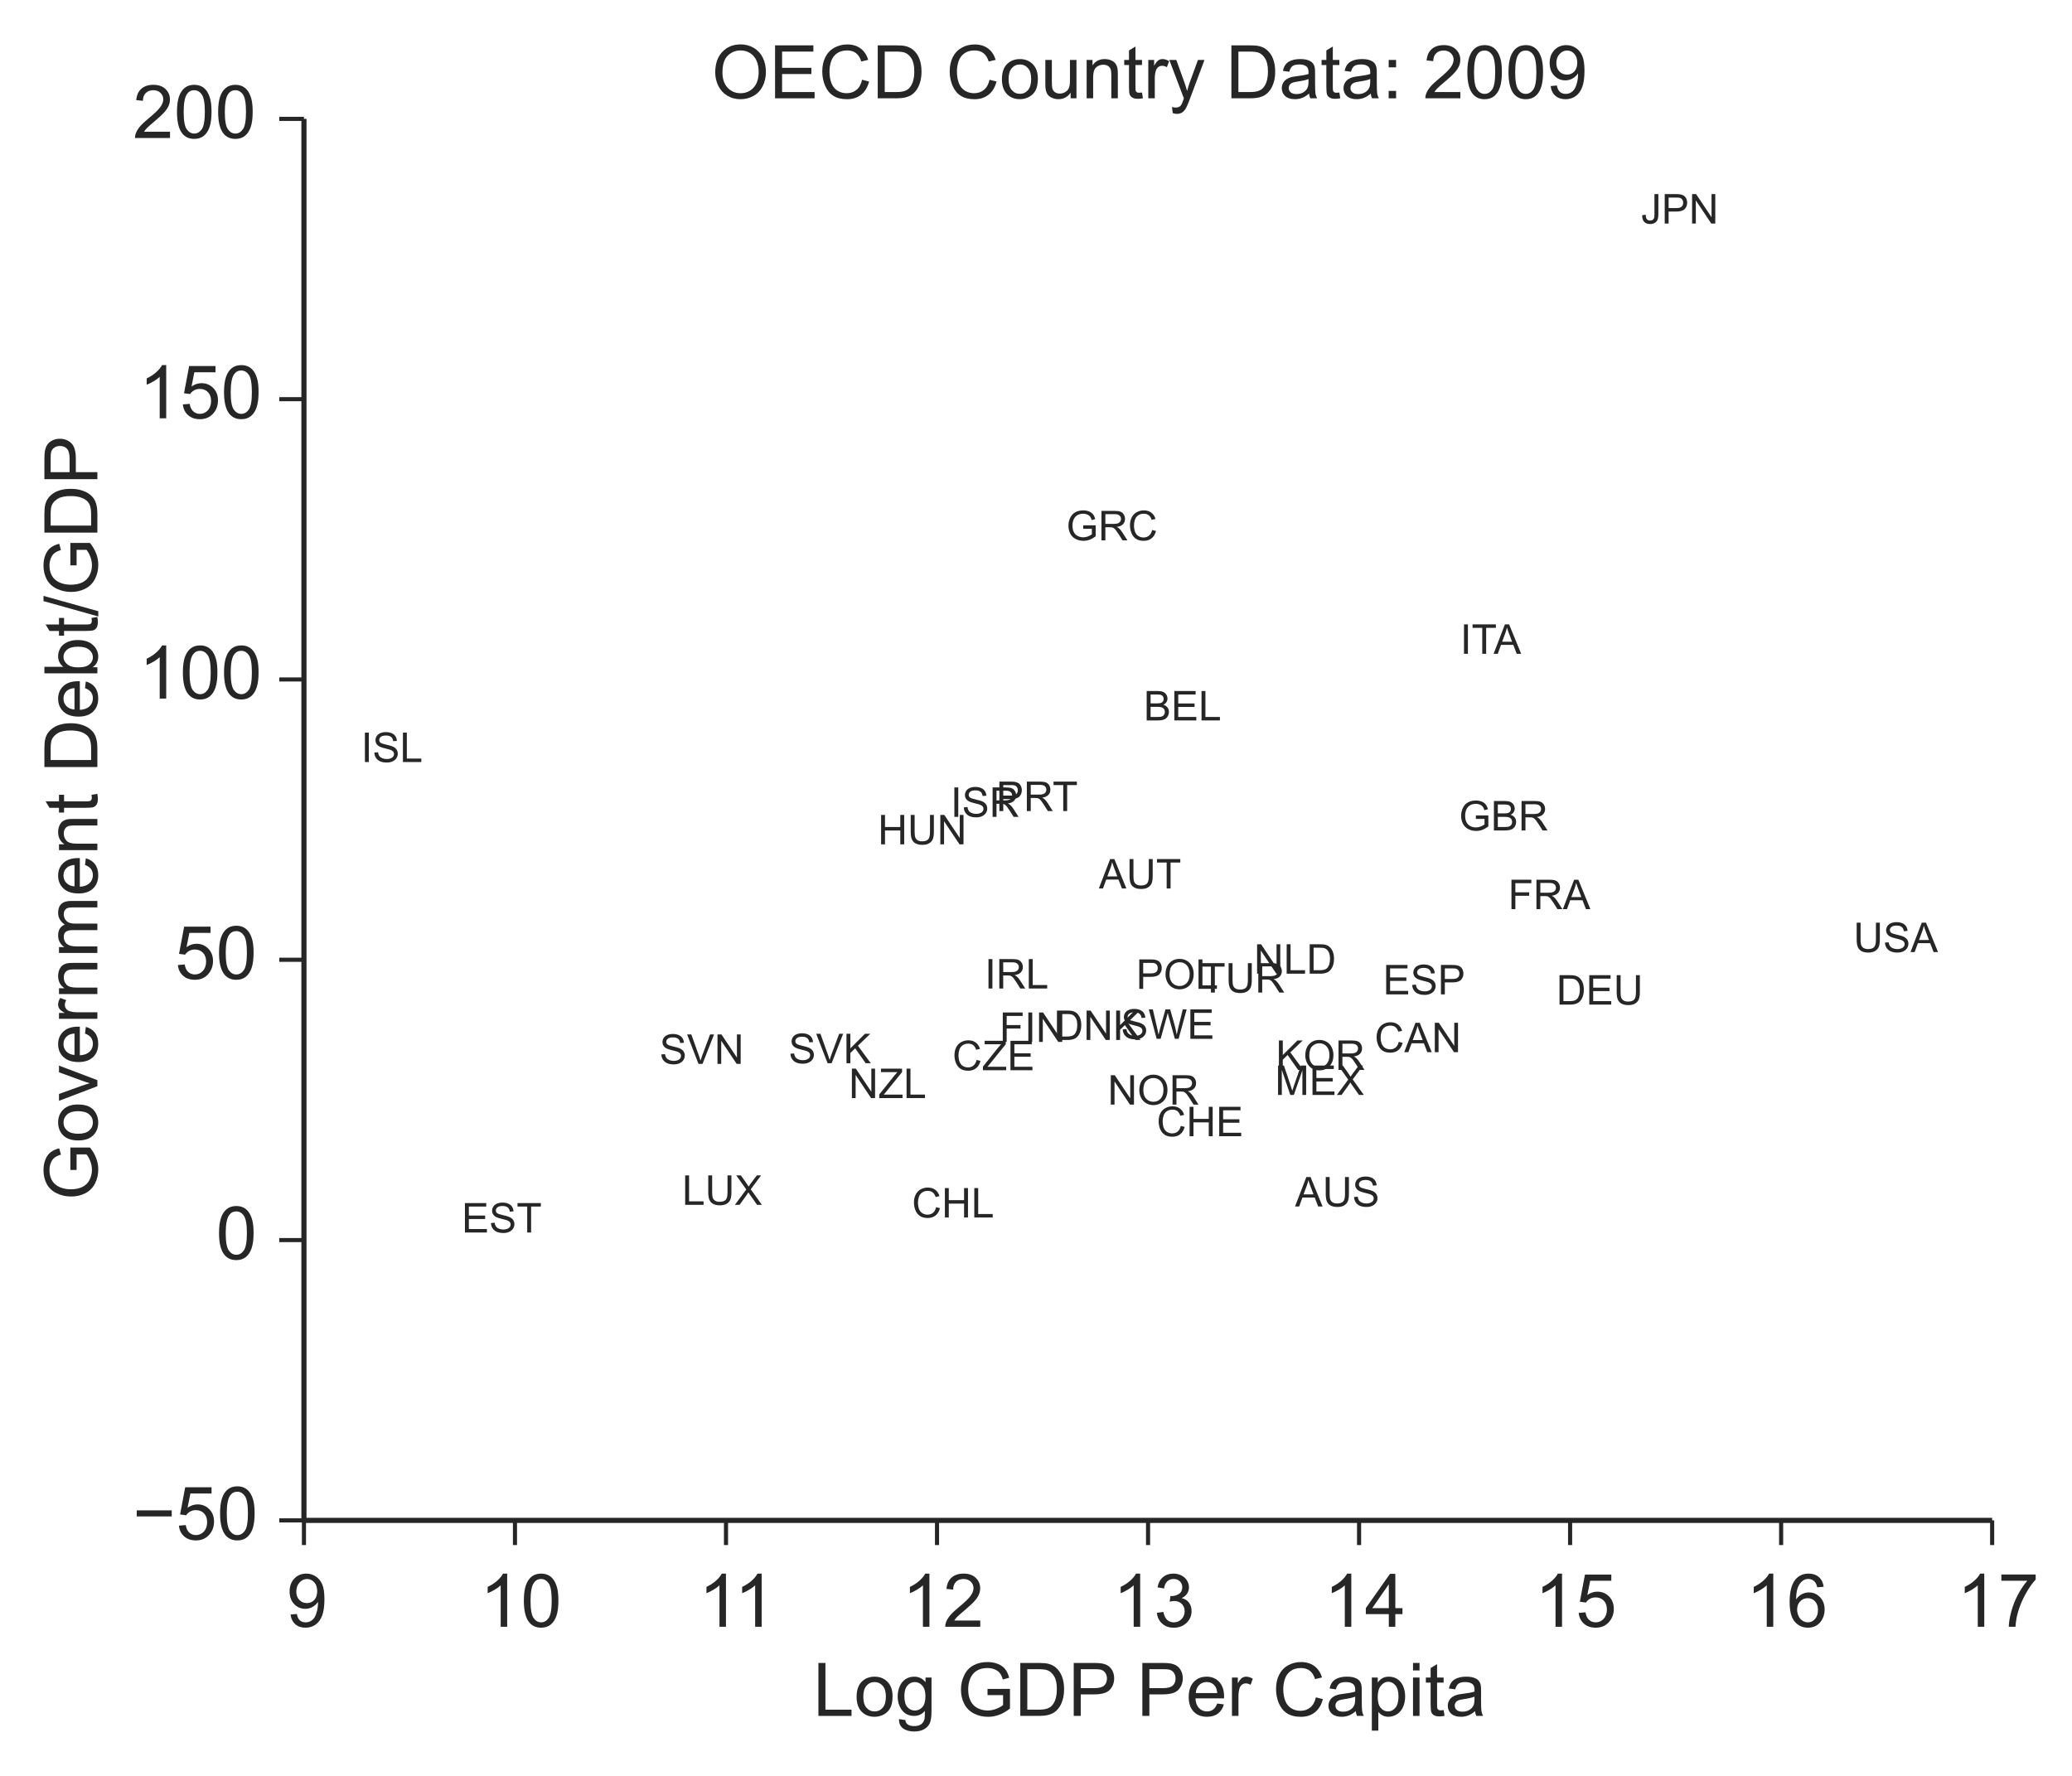 <?xml version="1.0" encoding="utf-8" standalone="no"?>
<!DOCTYPE svg PUBLIC "-//W3C//DTD SVG 1.1//EN"
  "http://www.w3.org/Graphics/SVG/1.1/DTD/svg11.dtd">
<!-- Created with matplotlib (http://matplotlib.org/) -->
<svg height="432pt" version="1.1" viewBox="0 0 504 432" width="504pt" xmlns="http://www.w3.org/2000/svg" xmlns:xlink="http://www.w3.org/1999/xlink">
 <defs>
  <style type="text/css">
*{stroke-linecap:butt;stroke-linejoin:round;}
  </style>
 </defs>
 <g id="figure_1">
  <g id="patch_1">
   <path d="
M0 432
L504 432
L504 0
L0 0
z
" style="fill:#ffffff;"/>
  </g>
  <g id="axes_1">
   <g id="patch_2">
    <path d="
M73.932 369.847
L484.578 369.847
L484.578 28.915
L73.932 28.915
z
" style="fill:#ffffff;"/>
   </g>
   <g id="matplotlib.axis_1">
    <g id="xtick_1">
     <g id="line2d_1">
      <defs>
       <path d="
M0 0
L0 6" id="m44d4eda7dc" style="stroke:#262626;"/>
      </defs>
      <g>
       <use style="fill:#262626;stroke:#262626;" x="73.932" xlink:href="#m44d4eda7dc" y="369.847"/>
      </g>
     </g>
     <g id="text_1">
      <!-- 9 -->
      <defs>
       <path d="
M5.469 16.547
L13.922 17.328
Q14.984 11.375 18.016 8.688
Q21.047 6 25.781 6
Q29.828 6 32.875 7.859
Q35.938 9.719 37.891 12.812
Q39.844 15.922 41.156 21.188
Q42.484 26.469 42.484 31.938
Q42.484 32.516 42.438 33.688
Q39.797 29.5 35.234 26.875
Q30.672 24.266 25.344 24.266
Q16.453 24.266 10.297 30.703
Q4.156 37.156 4.156 47.703
Q4.156 58.594 10.578 65.234
Q17 71.875 26.656 71.875
Q33.641 71.875 39.422 68.109
Q45.219 64.359 48.219 57.391
Q51.219 50.438 51.219 37.25
Q51.219 23.531 48.234 15.406
Q45.266 7.281 39.375 3.031
Q33.5 -1.219 25.594 -1.219
Q17.188 -1.219 11.859 3.438
Q6.547 8.109 5.469 16.547
M41.453 48.141
Q41.453 55.719 37.422 60.156
Q33.406 64.594 27.734 64.594
Q21.875 64.594 17.531 59.812
Q13.188 55.031 13.188 47.406
Q13.188 40.578 17.312 36.297
Q21.438 32.031 27.484 32.031
Q33.594 32.031 37.516 36.297
Q41.453 40.578 41.453 48.141" id="ArialMT-39"/>
      </defs>
      <g style="fill:#262626;" transform="translate(69.697 395.731)scale(0.18 -0.18)">
       <use xlink:href="#ArialMT-39"/>
      </g>
     </g>
    </g>
    <g id="xtick_2">
     <g id="line2d_2">
      <g>
       <use style="fill:#262626;stroke:#262626;" x="125.263" xlink:href="#m44d4eda7dc" y="369.847"/>
      </g>
     </g>
     <g id="text_2">
      <!-- 10 -->
      <defs>
       <path d="
M4.156 35.297
Q4.156 48 6.766 55.734
Q9.375 63.484 14.516 67.672
Q19.672 71.875 27.484 71.875
Q33.25 71.875 37.594 69.547
Q41.938 67.234 44.766 62.859
Q47.609 58.5 49.219 52.219
Q50.828 45.953 50.828 35.297
Q50.828 22.703 48.234 14.969
Q45.656 7.234 40.5 3
Q35.359 -1.219 27.484 -1.219
Q17.141 -1.219 11.234 6.203
Q4.156 15.141 4.156 35.297
M13.188 35.297
Q13.188 17.672 17.312 11.828
Q21.438 6 27.484 6
Q33.547 6 37.672 11.859
Q41.797 17.719 41.797 35.297
Q41.797 52.984 37.672 58.781
Q33.547 64.594 27.391 64.594
Q21.344 64.594 17.719 59.469
Q13.188 52.938 13.188 35.297" id="ArialMT-30"/>
       <path d="
M37.25 0
L28.469 0
L28.469 56
Q25.297 52.984 20.141 49.953
Q14.984 46.922 10.891 45.406
L10.891 53.906
Q18.266 57.375 23.781 62.297
Q29.297 67.234 31.594 71.875
L37.25 71.875
z
" id="ArialMT-31"/>
      </defs>
      <g style="fill:#262626;" transform="translate(116.664 395.731)scale(0.18 -0.18)">
       <use xlink:href="#ArialMT-31"/>
       <use x="55.615" xlink:href="#ArialMT-30"/>
      </g>
     </g>
    </g>
    <g id="xtick_3">
     <g id="line2d_3">
      <g>
       <use style="fill:#262626;stroke:#262626;" x="176.594" xlink:href="#m44d4eda7dc" y="369.847"/>
      </g>
     </g>
     <g id="text_3">
      <!-- 11 -->
      <g style="fill:#262626;" transform="translate(169.88 395.731)scale(0.18 -0.18)">
       <use xlink:href="#ArialMT-31"/>
       <use x="48.24" xlink:href="#ArialMT-31"/>
      </g>
     </g>
    </g>
    <g id="xtick_4">
     <g id="line2d_4">
      <g>
       <use style="fill:#262626;stroke:#262626;" x="227.924" xlink:href="#m44d4eda7dc" y="369.847"/>
      </g>
     </g>
     <g id="text_4">
      <!-- 12 -->
      <defs>
       <path d="
M50.344 8.453
L50.344 0
L3.031 0
Q2.938 3.172 4.047 6.109
Q5.859 10.938 9.828 15.625
Q13.812 20.312 21.344 26.469
Q33.016 36.031 37.109 41.625
Q41.219 47.219 41.219 52.203
Q41.219 57.422 37.469 61
Q33.734 64.594 27.734 64.594
Q21.391 64.594 17.578 60.781
Q13.766 56.984 13.719 50.25
L4.688 51.172
Q5.609 61.281 11.656 66.578
Q17.719 71.875 27.938 71.875
Q38.234 71.875 44.234 66.156
Q50.25 60.453 50.25 52
Q50.25 47.703 48.484 43.547
Q46.734 39.406 42.656 34.812
Q38.578 30.219 29.109 22.219
Q21.188 15.578 18.938 13.203
Q16.703 10.844 15.234 8.453
z
" id="ArialMT-32"/>
      </defs>
      <g style="fill:#262626;" transform="translate(219.369 395.731)scale(0.18 -0.18)">
       <use xlink:href="#ArialMT-31"/>
       <use x="55.615" xlink:href="#ArialMT-32"/>
      </g>
     </g>
    </g>
    <g id="xtick_5">
     <g id="line2d_5">
      <g>
       <use style="fill:#262626;stroke:#262626;" x="279.255" xlink:href="#m44d4eda7dc" y="369.847"/>
      </g>
     </g>
     <g id="text_5">
      <!-- 13 -->
      <defs>
       <path d="
M4.203 18.891
L12.984 20.062
Q14.5 12.594 18.141 9.297
Q21.781 6 27 6
Q33.203 6 37.469 10.297
Q41.75 14.594 41.75 20.953
Q41.75 27 37.797 30.922
Q33.844 34.859 27.734 34.859
Q25.25 34.859 21.531 33.891
L22.516 41.609
Q23.391 41.5 23.922 41.5
Q29.547 41.5 34.031 44.422
Q38.531 47.359 38.531 53.469
Q38.531 58.297 35.25 61.469
Q31.984 64.656 26.812 64.656
Q21.688 64.656 18.266 61.422
Q14.844 58.203 13.875 51.766
L5.078 53.328
Q6.688 62.156 12.391 67.016
Q18.109 71.875 26.609 71.875
Q32.469 71.875 37.391 69.359
Q42.328 66.844 44.938 62.5
Q47.562 58.156 47.562 53.266
Q47.562 48.641 45.062 44.828
Q42.578 41.016 37.703 38.766
Q44.047 37.312 47.562 32.688
Q51.078 28.078 51.078 21.141
Q51.078 11.766 44.234 5.25
Q37.406 -1.266 26.953 -1.266
Q17.531 -1.266 11.297 4.344
Q5.078 9.969 4.203 18.891" id="ArialMT-33"/>
      </defs>
      <g style="fill:#262626;" transform="translate(270.634 395.731)scale(0.18 -0.18)">
       <use xlink:href="#ArialMT-31"/>
       <use x="55.615" xlink:href="#ArialMT-33"/>
      </g>
     </g>
    </g>
    <g id="xtick_6">
     <g id="line2d_6">
      <g>
       <use style="fill:#262626;stroke:#262626;" x="330.586" xlink:href="#m44d4eda7dc" y="369.847"/>
      </g>
     </g>
     <g id="text_6">
      <!-- 14 -->
      <defs>
       <path d="
M32.328 0
L32.328 17.141
L1.266 17.141
L1.266 25.203
L33.938 71.578
L41.109 71.578
L41.109 25.203
L50.781 25.203
L50.781 17.141
L41.109 17.141
L41.109 0
z

M32.328 25.203
L32.328 57.469
L9.906 25.203
z
" id="ArialMT-34"/>
      </defs>
      <g style="fill:#262626;" transform="translate(321.991 395.731)scale(0.18 -0.18)">
       <use xlink:href="#ArialMT-31"/>
       <use x="55.615" xlink:href="#ArialMT-34"/>
      </g>
     </g>
    </g>
    <g id="xtick_7">
     <g id="line2d_7">
      <g>
       <use style="fill:#262626;stroke:#262626;" x="381.917" xlink:href="#m44d4eda7dc" y="369.847"/>
      </g>
     </g>
     <g id="text_7">
      <!-- 15 -->
      <defs>
       <path d="
M4.156 18.75
L13.375 19.531
Q14.406 12.797 18.141 9.391
Q21.875 6 27.156 6
Q33.5 6 37.891 10.781
Q42.281 15.578 42.281 23.484
Q42.281 31 38.062 35.344
Q33.844 39.703 27 39.703
Q22.75 39.703 19.328 37.766
Q15.922 35.844 13.969 32.766
L5.719 33.844
L12.641 70.609
L48.25 70.609
L48.25 62.203
L19.672 62.203
L15.828 42.969
Q22.266 47.469 29.344 47.469
Q38.719 47.469 45.156 40.969
Q51.609 34.469 51.609 24.266
Q51.609 14.547 45.953 7.469
Q39.062 -1.219 27.156 -1.219
Q17.391 -1.219 11.203 4.25
Q5.031 9.719 4.156 18.75" id="ArialMT-35"/>
      </defs>
      <g style="fill:#262626;" transform="translate(373.247 395.731)scale(0.18 -0.18)">
       <use xlink:href="#ArialMT-31"/>
       <use x="55.615" xlink:href="#ArialMT-35"/>
      </g>
     </g>
    </g>
    <g id="xtick_8">
     <g id="line2d_8">
      <g>
       <use style="fill:#262626;stroke:#262626;" x="433.248" xlink:href="#m44d4eda7dc" y="369.847"/>
      </g>
     </g>
     <g id="text_8">
      <!-- 16 -->
      <defs>
       <path d="
M49.75 54.047
L41.016 53.375
Q39.844 58.547 37.703 60.891
Q34.125 64.656 28.906 64.656
Q24.703 64.656 21.531 62.312
Q17.391 59.281 14.984 53.469
Q12.594 47.656 12.5 36.922
Q15.672 41.75 20.266 44.094
Q24.859 46.438 29.891 46.438
Q38.672 46.438 44.844 39.969
Q51.031 33.5 51.031 23.25
Q51.031 16.5 48.125 10.719
Q45.219 4.938 40.141 1.859
Q35.062 -1.219 28.609 -1.219
Q17.625 -1.219 10.688 6.859
Q3.766 14.938 3.766 33.5
Q3.766 54.25 11.422 63.672
Q18.109 71.875 29.438 71.875
Q37.891 71.875 43.281 67.141
Q48.688 62.406 49.75 54.047
M13.875 23.188
Q13.875 18.656 15.797 14.5
Q17.719 10.359 21.188 8.172
Q24.656 6 28.469 6
Q34.031 6 38.031 10.484
Q42.047 14.984 42.047 22.703
Q42.047 30.125 38.078 34.391
Q34.125 38.672 28.125 38.672
Q22.172 38.672 18.016 34.391
Q13.875 30.125 13.875 23.188" id="ArialMT-36"/>
      </defs>
      <g style="fill:#262626;" transform="translate(424.63 395.731)scale(0.18 -0.18)">
       <use xlink:href="#ArialMT-31"/>
       <use x="55.615" xlink:href="#ArialMT-36"/>
      </g>
     </g>
    </g>
    <g id="xtick_9">
     <g id="line2d_9">
      <g>
       <use style="fill:#262626;stroke:#262626;" x="484.578" xlink:href="#m44d4eda7dc" y="369.847"/>
      </g>
     </g>
     <g id="text_9">
      <!-- 17 -->
      <defs>
       <path d="
M4.734 62.203
L4.734 70.656
L51.078 70.656
L51.078 63.812
Q44.234 56.547 37.516 44.484
Q30.812 32.422 27.156 19.672
Q24.516 10.688 23.781 0
L14.75 0
Q14.891 8.453 18.062 20.406
Q21.234 32.375 27.172 43.484
Q33.109 54.594 39.797 62.203
z
" id="ArialMT-37"/>
      </defs>
      <g style="fill:#262626;" transform="translate(475.957 395.731)scale(0.18 -0.18)">
       <use xlink:href="#ArialMT-31"/>
       <use x="55.615" xlink:href="#ArialMT-37"/>
      </g>
     </g>
    </g>
    <g id="text_10">
     <!-- Log GDP Per Capita -->
     <defs>
      <path d="
M40.438 6.391
Q35.547 2.25 31.031 0.531
Q26.516 -1.172 21.344 -1.172
Q12.797 -1.172 8.203 3
Q3.609 7.172 3.609 13.672
Q3.609 17.484 5.344 20.625
Q7.078 23.781 9.891 25.688
Q12.703 27.594 16.219 28.562
Q18.797 29.25 24.031 29.891
Q34.672 31.156 39.703 32.906
Q39.75 34.719 39.75 35.203
Q39.75 40.578 37.25 42.781
Q33.891 45.75 27.25 45.75
Q21.047 45.75 18.094 43.578
Q15.141 41.406 13.719 35.891
L5.125 37.062
Q6.297 42.578 8.984 45.969
Q11.672 49.359 16.75 51.188
Q21.828 53.031 28.516 53.031
Q35.156 53.031 39.297 51.469
Q43.453 49.906 45.406 47.531
Q47.359 45.172 48.141 41.547
Q48.578 39.312 48.578 33.453
L48.578 21.734
Q48.578 9.469 49.141 6.219
Q49.703 2.984 51.375 0
L42.188 0
Q40.828 2.734 40.438 6.391
M39.703 26.031
Q34.906 24.078 25.344 22.703
Q19.922 21.922 17.672 20.938
Q15.438 19.969 14.203 18.094
Q12.984 16.219 12.984 13.922
Q12.984 10.406 15.641 8.062
Q18.312 5.719 23.438 5.719
Q28.516 5.719 32.469 7.938
Q36.422 10.156 38.281 14.016
Q39.703 17 39.703 22.797
z
" id="ArialMT-61"/>
      <path d="
M4.984 -4.297
L13.531 -5.562
Q14.062 -9.516 16.5 -11.328
Q19.781 -13.766 25.438 -13.766
Q31.547 -13.766 34.859 -11.328
Q38.188 -8.891 39.359 -4.5
Q40.047 -1.812 39.984 6.781
Q34.234 0 25.641 0
Q14.938 0 9.078 7.719
Q3.219 15.438 3.219 26.219
Q3.219 33.641 5.906 39.906
Q8.594 46.188 13.688 49.609
Q18.797 53.031 25.688 53.031
Q34.859 53.031 40.828 45.609
L40.828 51.859
L48.922 51.859
L48.922 7.031
Q48.922 -5.078 46.453 -10.125
Q44 -15.188 38.641 -18.109
Q33.297 -21.047 25.484 -21.047
Q16.219 -21.047 10.5 -16.875
Q4.781 -12.703 4.984 -4.297
M12.25 26.859
Q12.25 16.656 16.297 11.969
Q20.359 7.281 26.469 7.281
Q32.516 7.281 36.609 11.938
Q40.719 16.609 40.719 26.562
Q40.719 36.078 36.5 40.906
Q32.281 45.75 26.312 45.75
Q20.453 45.75 16.344 40.984
Q12.25 36.234 12.25 26.859" id="ArialMT-67"/>
      <path d="
M42.094 16.703
L51.172 15.578
Q49.031 7.625 43.219 3.219
Q37.406 -1.172 28.375 -1.172
Q17 -1.172 10.328 5.828
Q3.656 12.844 3.656 25.484
Q3.656 38.578 10.391 45.797
Q17.141 53.031 27.875 53.031
Q38.281 53.031 44.875 45.953
Q51.469 38.875 51.469 26.031
Q51.469 25.25 51.422 23.688
L12.75 23.688
Q13.234 15.141 17.578 10.594
Q21.922 6.062 28.422 6.062
Q33.25 6.062 36.672 8.594
Q40.094 11.141 42.094 16.703
M13.234 30.906
L42.188 30.906
Q41.609 37.453 38.875 40.719
Q34.672 45.797 27.984 45.797
Q21.922 45.797 17.797 41.75
Q13.672 37.703 13.234 30.906" id="ArialMT-65"/>
      <path d="
M25.781 7.859
L27.047 0.094
Q23.344 -0.688 20.406 -0.688
Q15.625 -0.688 12.984 0.828
Q10.359 2.344 9.281 4.812
Q8.203 7.281 8.203 15.188
L8.203 45.016
L1.766 45.016
L1.766 51.859
L8.203 51.859
L8.203 64.703
L16.938 69.969
L16.938 51.859
L25.781 51.859
L25.781 45.016
L16.938 45.016
L16.938 14.703
Q16.938 10.938 17.406 9.859
Q17.875 8.797 18.922 8.156
Q19.969 7.516 21.922 7.516
Q23.391 7.516 25.781 7.859" id="ArialMT-74"/>
      <path d="
M7.719 0
L7.719 71.578
L34.719 71.578
Q41.844 71.578 45.609 70.906
Q50.875 70.016 54.438 67.547
Q58.016 65.094 60.188 60.641
Q62.359 56.203 62.359 50.875
Q62.359 41.75 56.547 35.422
Q50.734 29.109 35.547 29.109
L17.188 29.109
L17.188 0
z

M17.188 37.547
L35.688 37.547
Q44.875 37.547 48.734 40.969
Q52.594 44.391 52.594 50.594
Q52.594 55.078 50.312 58.266
Q48.047 61.469 44.344 62.5
Q41.938 63.141 35.5 63.141
L17.188 63.141
z
" id="ArialMT-50"/>
      <path d="
M6.594 -19.875
L6.594 51.859
L14.594 51.859
L14.594 45.125
Q17.438 49.078 21 51.047
Q24.562 53.031 29.641 53.031
Q36.281 53.031 41.359 49.609
Q46.438 46.188 49.016 39.953
Q51.609 33.734 51.609 26.312
Q51.609 18.359 48.75 11.984
Q45.906 5.609 40.453 2.219
Q35.016 -1.172 29 -1.172
Q24.609 -1.172 21.109 0.688
Q17.625 2.547 15.375 5.375
L15.375 -19.875
z

M14.547 25.641
Q14.547 15.625 18.594 10.844
Q22.656 6.062 28.422 6.062
Q34.281 6.062 38.453 11.016
Q42.625 15.969 42.625 26.375
Q42.625 36.281 38.547 41.203
Q34.469 46.141 28.812 46.141
Q23.188 46.141 18.859 40.891
Q14.547 35.641 14.547 25.641" id="ArialMT-70"/>
      <path d="
M7.719 0
L7.719 71.578
L32.375 71.578
Q40.719 71.578 45.125 70.562
Q51.266 69.141 55.609 65.438
Q61.281 60.641 64.078 53.188
Q66.891 45.75 66.891 36.188
Q66.891 28.031 64.984 21.734
Q63.094 15.438 60.109 11.297
Q57.125 7.172 53.578 4.797
Q50.047 2.438 45.047 1.219
Q40.047 0 33.547 0
z

M17.188 8.453
L32.469 8.453
Q39.547 8.453 43.578 9.766
Q47.609 11.078 50 13.484
Q53.375 16.844 55.25 22.531
Q57.125 28.219 57.125 36.328
Q57.125 47.562 53.438 53.594
Q49.75 59.625 44.484 61.672
Q40.672 63.141 32.234 63.141
L17.188 63.141
z
" id="ArialMT-44"/>
      <path d="
M41.219 28.078
L41.219 36.469
L71.531 36.531
L71.531 9.969
Q64.547 4.391 57.125 1.578
Q49.703 -1.219 41.891 -1.219
Q31.344 -1.219 22.719 3.297
Q14.109 7.812 9.719 16.359
Q5.328 24.906 5.328 35.453
Q5.328 45.906 9.688 54.953
Q14.062 64.016 22.266 68.406
Q30.469 72.797 41.156 72.797
Q48.922 72.797 55.188 70.281
Q61.469 67.781 65.031 63.281
Q68.609 58.797 70.453 51.562
L61.922 49.219
Q60.297 54.688 57.906 57.812
Q55.516 60.938 51.062 62.812
Q46.625 64.703 41.219 64.703
Q34.719 64.703 29.984 62.719
Q25.25 60.75 22.344 57.516
Q19.438 54.297 17.828 50.438
Q15.094 43.797 15.094 36.031
Q15.094 26.469 18.391 20.016
Q21.688 13.578 27.984 10.453
Q34.281 7.328 41.359 7.328
Q47.516 7.328 53.375 9.688
Q59.234 12.062 62.25 14.75
L62.25 28.078
z
" id="ArialMT-47"/>
      <path d="
M58.797 25.094
L68.266 22.703
Q65.281 11.031 57.547 4.906
Q49.812 -1.219 38.625 -1.219
Q27.047 -1.219 19.797 3.484
Q12.547 8.203 8.766 17.141
Q4.984 26.078 4.984 36.328
Q4.984 47.516 9.25 55.828
Q13.531 64.156 21.406 68.469
Q29.297 72.797 38.766 72.797
Q49.516 72.797 56.828 67.328
Q64.156 61.859 67.047 51.953
L57.719 49.75
Q55.219 57.562 50.484 61.125
Q45.75 64.703 38.578 64.703
Q30.328 64.703 24.781 60.734
Q19.234 56.781 16.984 50.109
Q14.75 43.453 14.75 36.375
Q14.75 27.25 17.406 20.438
Q20.062 13.625 25.672 10.25
Q31.297 6.891 37.844 6.891
Q45.797 6.891 51.312 11.469
Q56.844 16.062 58.797 25.094" id="ArialMT-43"/>
      <path d="
M3.328 25.922
Q3.328 40.328 11.328 47.266
Q18.016 53.031 27.641 53.031
Q38.328 53.031 45.109 46.016
Q51.906 39.016 51.906 26.656
Q51.906 16.656 48.906 10.906
Q45.906 5.172 40.156 2
Q34.422 -1.172 27.641 -1.172
Q16.75 -1.172 10.031 5.812
Q3.328 12.797 3.328 25.922
M12.359 25.922
Q12.359 15.969 16.703 11.016
Q21.047 6.062 27.641 6.062
Q34.188 6.062 38.531 11.031
Q42.875 16.016 42.875 26.219
Q42.875 35.844 38.5 40.797
Q34.125 45.75 27.641 45.75
Q21.047 45.75 16.703 40.812
Q12.359 35.891 12.359 25.922" id="ArialMT-6f"/>
      <path d="
M6.641 61.469
L6.641 71.578
L15.438 71.578
L15.438 61.469
z

M6.641 0
L6.641 51.859
L15.438 51.859
L15.438 0
z
" id="ArialMT-69"/>
      <path d="
M7.328 0
L7.328 71.578
L16.797 71.578
L16.797 8.453
L52.047 8.453
L52.047 0
z
" id="ArialMT-4c"/>
      <path d="
M6.5 0
L6.5 51.859
L14.406 51.859
L14.406 44
Q17.438 49.516 20 51.266
Q22.562 53.031 25.641 53.031
Q30.078 53.031 34.672 50.203
L31.641 42.047
Q28.422 43.953 25.203 43.953
Q22.312 43.953 20.016 42.219
Q17.719 40.484 16.75 37.406
Q15.281 32.719 15.281 27.156
L15.281 0
z
" id="ArialMT-72"/>
      <path id="ArialMT-20"/>
     </defs>
     <g style="fill:#262626;" transform="translate(197.756 417.412)scale(0.18 -0.18)">
      <use xlink:href="#ArialMT-4c"/>
      <use x="55.615" xlink:href="#ArialMT-6f"/>
      <use x="111.23" xlink:href="#ArialMT-67"/>
      <use x="166.846" xlink:href="#ArialMT-20"/>
      <use x="194.629" xlink:href="#ArialMT-47"/>
      <use x="272.412" xlink:href="#ArialMT-44"/>
      <use x="344.629" xlink:href="#ArialMT-50"/>
      <use x="409.578" xlink:href="#ArialMT-20"/>
      <use x="437.361" xlink:href="#ArialMT-50"/>
      <use x="504.061" xlink:href="#ArialMT-65"/>
      <use x="559.676" xlink:href="#ArialMT-72"/>
      <use x="592.977" xlink:href="#ArialMT-20"/>
      <use x="620.76" xlink:href="#ArialMT-43"/>
      <use x="692.977" xlink:href="#ArialMT-61"/>
      <use x="748.592" xlink:href="#ArialMT-70"/>
      <use x="804.207" xlink:href="#ArialMT-69"/>
      <use x="826.424" xlink:href="#ArialMT-74"/>
      <use x="854.207" xlink:href="#ArialMT-61"/>
     </g>
    </g>
   </g>
   <g id="matplotlib.axis_2">
    <g id="ytick_1">
     <g id="line2d_10">
      <defs>
       <path d="
M0 0
L-6 0" id="m0dfa6ce036" style="stroke:#262626;"/>
      </defs>
      <g>
       <use style="fill:#262626;stroke:#262626;" x="73.932" xlink:href="#m0dfa6ce036" y="369.847"/>
      </g>
     </g>
     <g id="text_11">
      <!-- −50 -->
      <defs>
       <path d="
M52.828 31.203
L5.562 31.203
L5.562 39.406
L52.828 39.406
z
" id="ArialMT-2212"/>
      </defs>
      <g style="fill:#262626;" transform="translate(32.262 374.5)scale(0.18 -0.18)">
       <use xlink:href="#ArialMT-2212"/>
       <use x="58.398" xlink:href="#ArialMT-35"/>
       <use x="114.014" xlink:href="#ArialMT-30"/>
      </g>
     </g>
    </g>
    <g id="ytick_2">
     <g id="line2d_11">
      <g>
       <use style="fill:#262626;stroke:#262626;" x="73.932" xlink:href="#m0dfa6ce036" y="301.66"/>
      </g>
     </g>
     <g id="text_12">
      <!-- 0 -->
      <g style="fill:#262626;" transform="translate(52.531 306.313)scale(0.18 -0.18)">
       <use xlink:href="#ArialMT-30"/>
      </g>
     </g>
    </g>
    <g id="ytick_3">
     <g id="line2d_12">
      <g>
       <use style="fill:#262626;stroke:#262626;" x="73.932" xlink:href="#m0dfa6ce036" y="233.474"/>
      </g>
     </g>
     <g id="text_13">
      <!-- 50 -->
      <g style="fill:#262626;" transform="translate(42.522 238.127)scale(0.18 -0.18)">
       <use xlink:href="#ArialMT-35"/>
       <use x="55.615" xlink:href="#ArialMT-30"/>
      </g>
     </g>
    </g>
    <g id="ytick_4">
     <g id="line2d_13">
      <g>
       <use style="fill:#262626;stroke:#262626;" x="73.932" xlink:href="#m0dfa6ce036" y="165.287"/>
      </g>
     </g>
     <g id="text_14">
      <!-- 100 -->
      <g style="fill:#262626;" transform="translate(33.724 169.941)scale(0.18 -0.18)">
       <use xlink:href="#ArialMT-31"/>
       <use x="55.615" xlink:href="#ArialMT-30"/>
       <use x="111.23" xlink:href="#ArialMT-30"/>
      </g>
     </g>
    </g>
    <g id="ytick_5">
     <g id="line2d_14">
      <g>
       <use style="fill:#262626;stroke:#262626;" x="73.932" xlink:href="#m0dfa6ce036" y="97.101"/>
      </g>
     </g>
     <g id="text_15">
      <!-- 150 -->
      <g style="fill:#262626;" transform="translate(33.724 101.754)scale(0.18 -0.18)">
       <use xlink:href="#ArialMT-31"/>
       <use x="55.615" xlink:href="#ArialMT-35"/>
       <use x="111.23" xlink:href="#ArialMT-30"/>
      </g>
     </g>
    </g>
    <g id="ytick_6">
     <g id="line2d_15">
      <g>
       <use style="fill:#262626;stroke:#262626;" x="73.932" xlink:href="#m0dfa6ce036" y="28.915"/>
      </g>
     </g>
     <g id="text_16">
      <!-- 200 -->
      <g style="fill:#262626;" transform="translate(32.292 33.568)scale(0.18 -0.18)">
       <use xlink:href="#ArialMT-32"/>
       <use x="55.615" xlink:href="#ArialMT-30"/>
       <use x="111.23" xlink:href="#ArialMT-30"/>
      </g>
     </g>
    </g>
    <g id="text_17">
     <!-- Government Debt/GDP -->
     <defs>
      <path d="
M14.703 0
L6.547 0
L6.547 71.578
L15.328 71.578
L15.328 46.047
Q20.906 53.031 29.547 53.031
Q34.328 53.031 38.594 51.094
Q42.875 49.172 45.625 45.672
Q48.391 42.188 49.953 37.25
Q51.516 32.328 51.516 26.703
Q51.516 13.375 44.922 6.094
Q38.328 -1.172 29.109 -1.172
Q19.922 -1.172 14.703 6.5
z

M14.594 26.312
Q14.594 17 17.141 12.844
Q21.297 6.062 28.375 6.062
Q34.125 6.062 38.328 11.062
Q42.531 16.062 42.531 25.984
Q42.531 36.141 38.5 40.969
Q34.469 45.797 28.766 45.797
Q23 45.797 18.797 40.797
Q14.594 35.797 14.594 26.312" id="ArialMT-62"/>
      <path d="
M21 0
L1.266 51.859
L10.547 51.859
L21.688 20.797
Q23.484 15.766 25 10.359
Q26.172 14.453 28.266 20.219
L39.797 51.859
L48.828 51.859
L29.203 0
z
" id="ArialMT-76"/>
      <path d="
M0 -1.219
L20.75 72.797
L27.781 72.797
L7.078 -1.219
z
" id="ArialMT-2f"/>
      <path d="
M6.594 0
L6.594 51.859
L14.5 51.859
L14.5 44.484
Q20.219 53.031 31 53.031
Q35.688 53.031 39.625 51.344
Q43.562 49.656 45.516 46.922
Q47.469 44.188 48.25 40.438
Q48.734 37.984 48.734 31.891
L48.734 0
L39.938 0
L39.938 31.547
Q39.938 36.922 38.906 39.578
Q37.891 42.234 35.281 43.812
Q32.672 45.406 29.156 45.406
Q23.531 45.406 19.453 41.844
Q15.375 38.281 15.375 28.328
L15.375 0
z
" id="ArialMT-6e"/>
      <path d="
M6.594 0
L6.594 51.859
L14.453 51.859
L14.453 44.578
Q16.891 48.391 20.938 50.703
Q25 53.031 30.172 53.031
Q35.938 53.031 39.625 50.641
Q43.312 48.25 44.828 43.953
Q50.984 53.031 60.844 53.031
Q68.562 53.031 72.703 48.75
Q76.859 44.484 76.859 35.594
L76.859 0
L68.109 0
L68.109 32.672
Q68.109 37.938 67.25 40.25
Q66.406 42.578 64.156 43.984
Q61.922 45.406 58.891 45.406
Q53.422 45.406 49.797 41.766
Q46.188 38.141 46.188 30.125
L46.188 0
L37.406 0
L37.406 33.688
Q37.406 39.547 35.25 42.469
Q33.109 45.406 28.219 45.406
Q24.516 45.406 21.359 43.453
Q18.219 41.5 16.797 37.734
Q15.375 33.984 15.375 26.906
L15.375 0
z
" id="ArialMT-6d"/>
     </defs>
     <g style="fill:#262626;" transform="translate(23.684 292.022)rotate(-90.0)scale(0.18 -0.18)">
      <use xlink:href="#ArialMT-47"/>
      <use x="77.783" xlink:href="#ArialMT-6f"/>
      <use x="133.398" xlink:href="#ArialMT-76"/>
      <use x="183.398" xlink:href="#ArialMT-65"/>
      <use x="239.014" xlink:href="#ArialMT-72"/>
      <use x="272.314" xlink:href="#ArialMT-6e"/>
      <use x="327.93" xlink:href="#ArialMT-6d"/>
      <use x="411.23" xlink:href="#ArialMT-65"/>
      <use x="466.846" xlink:href="#ArialMT-6e"/>
      <use x="522.461" xlink:href="#ArialMT-74"/>
      <use x="550.244" xlink:href="#ArialMT-20"/>
      <use x="578.027" xlink:href="#ArialMT-44"/>
      <use x="650.244" xlink:href="#ArialMT-65"/>
      <use x="705.859" xlink:href="#ArialMT-62"/>
      <use x="761.475" xlink:href="#ArialMT-74"/>
      <use x="789.258" xlink:href="#ArialMT-2f"/>
      <use x="817.041" xlink:href="#ArialMT-47"/>
      <use x="894.824" xlink:href="#ArialMT-44"/>
      <use x="967.041" xlink:href="#ArialMT-50"/>
     </g>
    </g>
   </g>
   <g id="PathCollection_1">
    <defs>
     <path d="
M0 0
C0 0 0 0 0 0
C0 0 0 0 0 0
C0 0 0 0 0 0
C0 0 0 0 0 0
C0 0 0 0 0 0
C0 0 0 0 0 0
C0 0 0 0 0 0
C0 0 0 0 0 0
z
" id="C0_0_f3d49ab832"/>
    </defs>
    <g clip-path="url(#p615ef4df08)">
     <use style="fill:#0000ff;stroke:#000000;stroke-width:0.3;" x="321.185" xlink:href="#C0_0_f3d49ab832" y="290.484"/>
    </g>
    <g clip-path="url(#p615ef4df08)">
     <use style="fill:#0000ff;stroke:#000000;stroke-width:0.3;" x="273.461" xlink:href="#C0_0_f3d49ab832" y="213.132"/>
    </g>
    <g clip-path="url(#p615ef4df08)">
     <use style="fill:#0000ff;stroke:#000000;stroke-width:0.3;" x="284.352" xlink:href="#C0_0_f3d49ab832" y="172.252"/>
    </g>
    <g clip-path="url(#p615ef4df08)">
     <use style="fill:#0000ff;stroke:#000000;stroke-width:0.3;" x="340.516" xlink:href="#C0_0_f3d49ab832" y="252.953"/>
    </g>
    <g clip-path="url(#p615ef4df08)">
     <use style="fill:#0000ff;stroke:#000000;stroke-width:0.3;" x="287.494" xlink:href="#C0_0_f3d49ab832" y="273.4"/>
    </g>
    <g clip-path="url(#p615ef4df08)">
     <use style="fill:#0000ff;stroke:#000000;stroke-width:0.3;" x="227.976" xlink:href="#C0_0_f3d49ab832" y="293.167"/>
    </g>
    <g clip-path="url(#p615ef4df08)">
     <use style="fill:#0000ff;stroke:#000000;stroke-width:0.3;" x="237.829" xlink:href="#C0_0_f3d49ab832" y="257.344"/>
    </g>
    <g clip-path="url(#p615ef4df08)">
     <use style="fill:#0000ff;stroke:#000000;stroke-width:0.3;" x="384.731" xlink:href="#C0_0_f3d49ab832" y="241.377"/>
    </g>
    <g clip-path="url(#p615ef4df08)">
     <use style="fill:#0000ff;stroke:#000000;stroke-width:0.3;" x="262.483" xlink:href="#C0_0_f3d49ab832" y="249.987"/>
    </g>
    <g clip-path="url(#p615ef4df08)">
     <use style="fill:#0000ff;stroke:#000000;stroke-width:0.3;" x="342.55" xlink:href="#C0_0_f3d49ab832" y="238.893"/>
    </g>
    <g clip-path="url(#p615ef4df08)">
     <use style="fill:#0000ff;stroke:#000000;stroke-width:0.3;" x="118.466" xlink:href="#C0_0_f3d49ab832" y="296.819"/>
    </g>
    <g clip-path="url(#p615ef4df08)">
     <use style="fill:#0000ff;stroke:#000000;stroke-width:0.3;" x="249.258" xlink:href="#C0_0_f3d49ab832" y="250.454"/>
    </g>
    <g clip-path="url(#p615ef4df08)">
     <use style="fill:#0000ff;stroke:#000000;stroke-width:0.3;" x="372.994" xlink:href="#C0_0_f3d49ab832" y="218.158"/>
    </g>
    <g clip-path="url(#p615ef4df08)">
     <use style="fill:#0000ff;stroke:#000000;stroke-width:0.3;" x="361.035" xlink:href="#C0_0_f3d49ab832" y="199.012"/>
    </g>
    <g clip-path="url(#p615ef4df08)">
     <use style="fill:#0000ff;stroke:#000000;stroke-width:0.3;" x="265.523" xlink:href="#C0_0_f3d49ab832" y="128.437"/>
    </g>
    <g clip-path="url(#p615ef4df08)">
     <use style="fill:#0000ff;stroke:#000000;stroke-width:0.3;" x="219.681" xlink:href="#C0_0_f3d49ab832" y="202.394"/>
    </g>
    <g clip-path="url(#p615ef4df08)">
     <use style="fill:#0000ff;stroke:#000000;stroke-width:0.3;" x="245.673" xlink:href="#C0_0_f3d49ab832" y="237.464"/>
    </g>
    <g clip-path="url(#p615ef4df08)">
     <use style="fill:#0000ff;stroke:#000000;stroke-width:0.3;" x="93.991" xlink:href="#C0_0_f3d49ab832" y="182.371"/>
    </g>
    <g clip-path="url(#p615ef4df08)">
     <use style="fill:#0000ff;stroke:#000000;stroke-width:0.3;" x="237.372" xlink:href="#C0_0_f3d49ab832" y="195.708"/>
    </g>
    <g clip-path="url(#p615ef4df08)">
     <use style="fill:#0000ff;stroke:#000000;stroke-width:0.3;" x="361.337" xlink:href="#C0_0_f3d49ab832" y="156.044"/>
    </g>
    <g clip-path="url(#p615ef4df08)">
     <use style="fill:#0000ff;stroke:#000000;stroke-width:0.3;" x="405.318" xlink:href="#C0_0_f3d49ab832" y="51.375"/>
    </g>
    <g clip-path="url(#p615ef4df08)">
     <use style="fill:#0000ff;stroke:#000000;stroke-width:0.3;" x="316.513" xlink:href="#C0_0_f3d49ab832" y="257.26"/>
    </g>
    <g clip-path="url(#p615ef4df08)">
     <use style="fill:#0000ff;stroke:#000000;stroke-width:0.3;" x="172.093" xlink:href="#C0_0_f3d49ab832" y="290.084"/>
    </g>
    <g clip-path="url(#p615ef4df08)">
     <use style="fill:#0000ff;stroke:#000000;stroke-width:0.3;" x="316.297" xlink:href="#C0_0_f3d49ab832" y="263.359"/>
    </g>
    <g clip-path="url(#p615ef4df08)">
     <use style="fill:#0000ff;stroke:#000000;stroke-width:0.3;" x="311.179" xlink:href="#C0_0_f3d49ab832" y="233.857"/>
    </g>
    <g clip-path="url(#p615ef4df08)">
     <use style="fill:#0000ff;stroke:#000000;stroke-width:0.3;" x="275.588" xlink:href="#C0_0_f3d49ab832" y="265.708"/>
    </g>
    <g clip-path="url(#p615ef4df08)">
     <use style="fill:#0000ff;stroke:#000000;stroke-width:0.3;" x="212.612" xlink:href="#C0_0_f3d49ab832" y="264.117"/>
    </g>
    <g clip-path="url(#p615ef4df08)">
     <use style="fill:#0000ff;stroke:#000000;stroke-width:0.3;" x="282.514" xlink:href="#C0_0_f3d49ab832" y="237.545"/>
    </g>
    <g clip-path="url(#p615ef4df08)">
     <use style="fill:#0000ff;stroke:#000000;stroke-width:0.3;" x="248.477" xlink:href="#C0_0_f3d49ab832" y="194.294"/>
    </g>
    <g clip-path="url(#p615ef4df08)">
     <use style="fill:#0000ff;stroke:#000000;stroke-width:0.3;" x="197.985" xlink:href="#C0_0_f3d49ab832" y="255.636"/>
    </g>
    <g clip-path="url(#p615ef4df08)">
     <use style="fill:#0000ff;stroke:#000000;stroke-width:0.3;" x="166.581" xlink:href="#C0_0_f3d49ab832" y="255.801"/>
    </g>
    <g clip-path="url(#p615ef4df08)">
     <use style="fill:#0000ff;stroke:#000000;stroke-width:0.3;" x="278.814" xlink:href="#C0_0_f3d49ab832" y="249.705"/>
    </g>
    <g clip-path="url(#p615ef4df08)">
     <use style="fill:#0000ff;stroke:#000000;stroke-width:0.3;" x="298.121" xlink:href="#C0_0_f3d49ab832" y="238.451"/>
    </g>
    <g clip-path="url(#p615ef4df08)">
     <use style="fill:#0000ff;stroke:#000000;stroke-width:0.3;" x="457" xlink:href="#C0_0_f3d49ab832" y="228.601"/>
    </g>
   </g>
   <g id="patch_3">
    <path d="
M73.932 369.847
L484.578 369.847" style="fill:none;stroke:#262626;stroke-width:1.25;"/>
   </g>
   <g id="patch_4">
    <path d="
M73.932 369.847
L73.932 28.915" style="fill:none;stroke:#262626;stroke-width:1.25;"/>
   </g>
   <g id="text_18">
    <!-- AUS -->
    <defs>
     <path d="
M-0.141 0
L27.344 71.578
L37.547 71.578
L66.844 0
L56.062 0
L47.703 21.688
L17.781 21.688
L9.906 0
z

M20.516 29.391
L44.781 29.391
L37.312 49.219
Q33.891 58.25 32.234 64.062
Q30.859 57.172 28.375 50.391
z
" id="ArialMT-41"/>
     <path d="
M4.5 23
L13.422 23.781
Q14.062 18.406 16.375 14.969
Q18.703 11.531 23.578 9.406
Q28.469 7.281 34.578 7.281
Q39.984 7.281 44.141 8.891
Q48.297 10.5 50.312 13.297
Q52.344 16.109 52.344 19.438
Q52.344 22.797 50.391 25.312
Q48.438 27.828 43.953 29.547
Q41.062 30.672 31.203 33.031
Q21.344 35.406 17.391 37.5
Q12.25 40.188 9.734 44.156
Q7.234 48.141 7.234 53.078
Q7.234 58.5 10.297 63.203
Q13.375 67.922 19.281 70.359
Q25.203 72.797 32.422 72.797
Q40.375 72.797 46.453 70.234
Q52.547 67.672 55.812 62.688
Q59.078 57.719 59.328 51.422
L50.25 50.734
Q49.516 57.516 45.281 60.984
Q41.062 64.453 32.812 64.453
Q24.219 64.453 20.281 61.297
Q16.359 58.156 16.359 53.719
Q16.359 49.859 19.141 47.359
Q21.875 44.875 33.422 42.266
Q44.969 39.656 49.266 37.703
Q55.516 34.812 58.484 30.391
Q61.469 25.984 61.469 20.219
Q61.469 14.5 58.203 9.438
Q54.938 4.391 48.797 1.578
Q42.672 -1.219 35.016 -1.219
Q25.297 -1.219 18.719 1.609
Q12.156 4.438 8.422 10.125
Q4.688 15.828 4.5 23" id="ArialMT-53"/>
     <path d="
M54.688 71.578
L64.156 71.578
L64.156 30.219
Q64.156 19.438 61.719 13.078
Q59.281 6.734 52.906 2.75
Q46.531 -1.219 36.188 -1.219
Q26.125 -1.219 19.719 2.25
Q13.328 5.719 10.594 12.281
Q7.859 18.844 7.859 30.219
L7.859 71.578
L17.328 71.578
L17.328 30.281
Q17.328 20.953 19.062 16.531
Q20.797 12.109 25.016 9.719
Q29.25 7.328 35.359 7.328
Q45.797 7.328 50.234 12.062
Q54.688 16.797 54.688 30.281
z
" id="ArialMT-55"/>
    </defs>
    <g style="fill:#262626;" transform="translate(315.025 293.485)scale(0.1 -0.1)">
     <use xlink:href="#ArialMT-41"/>
     <use x="66.699" xlink:href="#ArialMT-55"/>
     <use x="138.916" xlink:href="#ArialMT-53"/>
    </g>
   </g>
   <g id="text_19">
    <!-- AUT -->
    <defs>
     <path d="
M25.922 0
L25.922 63.141
L2.344 63.141
L2.344 71.578
L59.078 71.578
L59.078 63.141
L35.406 63.141
L35.406 0
z
" id="ArialMT-54"/>
    </defs>
    <g style="fill:#262626;" transform="translate(267.301 216.133)scale(0.1 -0.1)">
     <use xlink:href="#ArialMT-41"/>
     <use x="66.699" xlink:href="#ArialMT-55"/>
     <use x="138.916" xlink:href="#ArialMT-54"/>
    </g>
   </g>
   <g id="text_20">
    <!-- BEL -->
    <defs>
     <path d="
M7.328 0
L7.328 71.578
L34.188 71.578
Q42.391 71.578 47.344 69.406
Q52.297 67.234 55.094 62.719
Q57.906 58.203 57.906 53.266
Q57.906 48.688 55.422 44.625
Q52.938 40.578 47.906 38.094
Q54.391 36.188 57.875 31.594
Q61.375 27 61.375 20.75
Q61.375 15.719 59.25 11.391
Q57.125 7.078 54 4.734
Q50.875 2.391 46.156 1.188
Q41.453 0 34.625 0
z

M16.797 41.5
L32.281 41.5
Q38.578 41.5 41.312 42.328
Q44.922 43.406 46.75 45.891
Q48.578 48.391 48.578 52.156
Q48.578 55.719 46.875 58.422
Q45.172 61.141 41.984 62.141
Q38.812 63.141 31.109 63.141
L16.797 63.141
z

M16.797 8.453
L34.625 8.453
Q39.203 8.453 41.062 8.797
Q44.344 9.375 46.531 10.734
Q48.734 12.109 50.141 14.719
Q51.562 17.328 51.562 20.75
Q51.562 24.75 49.516 27.703
Q47.469 30.672 43.828 31.859
Q40.188 33.062 33.344 33.062
L16.797 33.062
z
" id="ArialMT-42"/>
     <path d="
M7.906 0
L7.906 71.578
L59.672 71.578
L59.672 63.141
L17.391 63.141
L17.391 41.219
L56.984 41.219
L56.984 32.812
L17.391 32.812
L17.391 8.453
L61.328 8.453
L61.328 0
z
" id="ArialMT-45"/>
    </defs>
    <g style="fill:#262626;" transform="translate(278.192 175.252)scale(0.1 -0.1)">
     <use xlink:href="#ArialMT-42"/>
     <use x="66.699" xlink:href="#ArialMT-45"/>
     <use x="133.398" xlink:href="#ArialMT-4c"/>
    </g>
   </g>
   <g id="text_21">
    <!-- CAN -->
    <defs>
     <path d="
M7.625 0
L7.625 71.578
L17.328 71.578
L54.938 15.375
L54.938 71.578
L64.016 71.578
L64.016 0
L54.297 0
L16.703 56.25
L16.703 0
z
" id="ArialMT-4e"/>
    </defs>
    <g style="fill:#262626;" transform="translate(334.356 255.953)scale(0.1 -0.1)">
     <use xlink:href="#ArialMT-43"/>
     <use x="72.217" xlink:href="#ArialMT-41"/>
     <use x="138.916" xlink:href="#ArialMT-4e"/>
    </g>
   </g>
   <g id="text_22">
    <!-- CHE -->
    <defs>
     <path d="
M8.016 0
L8.016 71.578
L17.484 71.578
L17.484 42.188
L54.688 42.188
L54.688 71.578
L64.156 71.578
L64.156 0
L54.688 0
L54.688 33.734
L17.484 33.734
L17.484 0
z
" id="ArialMT-48"/>
    </defs>
    <g style="fill:#262626;" transform="translate(281.334 276.4)scale(0.1 -0.1)">
     <use xlink:href="#ArialMT-43"/>
     <use x="72.217" xlink:href="#ArialMT-48"/>
     <use x="144.434" xlink:href="#ArialMT-45"/>
    </g>
   </g>
   <g id="text_23">
    <!-- CHL -->
    <g style="fill:#262626;" transform="translate(221.816 296.167)scale(0.1 -0.1)">
     <use xlink:href="#ArialMT-43"/>
     <use x="72.217" xlink:href="#ArialMT-48"/>
     <use x="144.434" xlink:href="#ArialMT-4c"/>
    </g>
   </g>
   <g id="text_24">
    <!-- CZE -->
    <defs>
     <path d="
M2 0
L2 8.797
L38.672 54.641
Q42.578 59.516 46.094 63.141
L6.156 63.141
L6.156 71.578
L57.422 71.578
L57.422 63.141
L17.234 13.484
L12.891 8.453
L58.594 8.453
L58.594 0
z
" id="ArialMT-5a"/>
    </defs>
    <g style="fill:#262626;" transform="translate(231.669 260.345)scale(0.1 -0.1)">
     <use xlink:href="#ArialMT-43"/>
     <use x="72.217" xlink:href="#ArialMT-5a"/>
     <use x="133.301" xlink:href="#ArialMT-45"/>
    </g>
   </g>
   <g id="text_25">
    <!-- DEU -->
    <g style="fill:#262626;" transform="translate(378.572 244.377)scale(0.1 -0.1)">
     <use xlink:href="#ArialMT-44"/>
     <use x="72.217" xlink:href="#ArialMT-45"/>
     <use x="138.916" xlink:href="#ArialMT-55"/>
    </g>
   </g>
   <g id="text_26">
    <!-- DNK -->
    <defs>
     <path d="
M7.328 0
L7.328 71.578
L16.797 71.578
L16.797 36.078
L52.344 71.578
L65.188 71.578
L35.156 42.578
L66.5 0
L54 0
L28.516 36.234
L16.797 24.812
L16.797 0
z
" id="ArialMT-4b"/>
    </defs>
    <g style="fill:#262626;" transform="translate(256.324 252.987)scale(0.1 -0.1)">
     <use xlink:href="#ArialMT-44"/>
     <use x="72.217" xlink:href="#ArialMT-4e"/>
     <use x="144.434" xlink:href="#ArialMT-4b"/>
    </g>
   </g>
   <g id="text_27">
    <!-- ESP -->
    <g style="fill:#262626;" transform="translate(336.391 241.893)scale(0.1 -0.1)">
     <use xlink:href="#ArialMT-45"/>
     <use x="66.699" xlink:href="#ArialMT-53"/>
     <use x="133.398" xlink:href="#ArialMT-50"/>
    </g>
   </g>
   <g id="text_28">
    <!-- EST -->
    <g style="fill:#262626;" transform="translate(112.307 299.819)scale(0.1 -0.1)">
     <use xlink:href="#ArialMT-45"/>
     <use x="66.699" xlink:href="#ArialMT-53"/>
     <use x="133.398" xlink:href="#ArialMT-54"/>
    </g>
   </g>
   <g id="text_29">
    <!-- FIN -->
    <defs>
     <path d="
M9.328 0
L9.328 71.578
L18.797 71.578
L18.797 0
z
" id="ArialMT-49"/>
     <path d="
M8.203 0
L8.203 71.578
L56.5 71.578
L56.5 63.141
L17.672 63.141
L17.672 40.969
L51.266 40.969
L51.266 32.516
L17.672 32.516
L17.672 0
z
" id="ArialMT-46"/>
    </defs>
    <g style="fill:#262626;" transform="translate(243.098 253.454)scale(0.1 -0.1)">
     <use xlink:href="#ArialMT-46"/>
     <use x="61.084" xlink:href="#ArialMT-49"/>
     <use x="88.867" xlink:href="#ArialMT-4e"/>
    </g>
   </g>
   <g id="text_30">
    <!-- FRA -->
    <defs>
     <path d="
M7.859 0
L7.859 71.578
L39.594 71.578
Q49.172 71.578 54.141 69.641
Q59.125 67.719 62.109 62.828
Q65.094 57.953 65.094 52.047
Q65.094 44.438 60.156 39.203
Q55.219 33.984 44.922 32.562
Q48.688 30.766 50.641 29
Q54.781 25.203 58.5 19.484
L70.953 0
L59.031 0
L49.562 14.891
Q45.406 21.344 42.719 24.75
Q40.047 28.172 37.922 29.531
Q35.797 30.906 33.594 31.453
Q31.984 31.781 28.328 31.781
L17.328 31.781
L17.328 0
z

M17.328 39.984
L37.703 39.984
Q44.188 39.984 47.844 41.328
Q51.516 42.672 53.422 45.625
Q55.328 48.578 55.328 52.047
Q55.328 57.125 51.641 60.391
Q47.953 63.672 39.984 63.672
L17.328 63.672
z
" id="ArialMT-52"/>
    </defs>
    <g style="fill:#262626;" transform="translate(366.835 221.158)scale(0.1 -0.1)">
     <use xlink:href="#ArialMT-46"/>
     <use x="61.084" xlink:href="#ArialMT-52"/>
     <use x="133.301" xlink:href="#ArialMT-41"/>
    </g>
   </g>
   <g id="text_31">
    <!-- GBR -->
    <g style="fill:#262626;" transform="translate(354.876 202.013)scale(0.1 -0.1)">
     <use xlink:href="#ArialMT-47"/>
     <use x="77.783" xlink:href="#ArialMT-42"/>
     <use x="144.482" xlink:href="#ArialMT-52"/>
    </g>
   </g>
   <g id="text_32">
    <!-- GRC -->
    <g style="fill:#262626;" transform="translate(259.363 131.437)scale(0.1 -0.1)">
     <use xlink:href="#ArialMT-47"/>
     <use x="77.783" xlink:href="#ArialMT-52"/>
     <use x="150.0" xlink:href="#ArialMT-43"/>
    </g>
   </g>
   <g id="text_33">
    <!-- HUN -->
    <g style="fill:#262626;" transform="translate(213.522 205.395)scale(0.1 -0.1)">
     <use xlink:href="#ArialMT-48"/>
     <use x="72.217" xlink:href="#ArialMT-55"/>
     <use x="144.434" xlink:href="#ArialMT-4e"/>
    </g>
   </g>
   <g id="text_34">
    <!-- IRL -->
    <g style="fill:#262626;" transform="translate(239.514 240.464)scale(0.1 -0.1)">
     <use xlink:href="#ArialMT-49"/>
     <use x="27.783" xlink:href="#ArialMT-52"/>
     <use x="100.0" xlink:href="#ArialMT-4c"/>
    </g>
   </g>
   <g id="text_35">
    <!-- ISL -->
    <g style="fill:#262626;" transform="translate(87.831 185.371)scale(0.1 -0.1)">
     <use xlink:href="#ArialMT-49"/>
     <use x="27.783" xlink:href="#ArialMT-53"/>
     <use x="94.482" xlink:href="#ArialMT-4c"/>
    </g>
   </g>
   <g id="text_36">
    <!-- ISR -->
    <g style="fill:#262626;" transform="translate(231.212 198.708)scale(0.1 -0.1)">
     <use xlink:href="#ArialMT-49"/>
     <use x="27.783" xlink:href="#ArialMT-53"/>
     <use x="94.482" xlink:href="#ArialMT-52"/>
    </g>
   </g>
   <g id="text_37">
    <!-- ITA -->
    <g style="fill:#262626;" transform="translate(355.178 159.044)scale(0.1 -0.1)">
     <use xlink:href="#ArialMT-49"/>
     <use x="27.783" xlink:href="#ArialMT-54"/>
     <use x="81.492" xlink:href="#ArialMT-41"/>
    </g>
   </g>
   <g id="text_38">
    <!-- JPN -->
    <defs>
     <path d="
M2.875 20.312
L11.422 21.484
Q11.766 13.281 14.5 10.25
Q17.234 7.234 22.078 7.234
Q25.641 7.234 28.219 8.859
Q30.812 10.5 31.781 13.297
Q32.766 16.109 32.766 22.266
L32.766 71.578
L42.234 71.578
L42.234 22.797
Q42.234 13.812 40.062 8.875
Q37.891 3.953 33.172 1.359
Q28.469 -1.219 22.125 -1.219
Q12.703 -1.219 7.688 4.203
Q2.688 9.625 2.875 20.312" id="ArialMT-4a"/>
    </defs>
    <g style="fill:#262626;" transform="translate(399.159 54.375)scale(0.1 -0.1)">
     <use xlink:href="#ArialMT-4a"/>
     <use x="50.0" xlink:href="#ArialMT-50"/>
     <use x="116.699" xlink:href="#ArialMT-4e"/>
    </g>
   </g>
   <g id="text_39">
    <!-- KOR -->
    <defs>
     <path d="
M4.828 34.859
Q4.828 52.688 14.391 62.766
Q23.969 72.859 39.109 72.859
Q49.031 72.859 56.984 68.109
Q64.938 63.375 69.109 54.906
Q73.297 46.438 73.297 35.688
Q73.297 24.812 68.891 16.219
Q64.5 7.625 56.438 3.203
Q48.391 -1.219 39.062 -1.219
Q28.953 -1.219 20.984 3.656
Q13.031 8.547 8.922 16.984
Q4.828 25.438 4.828 34.859
M14.594 34.719
Q14.594 21.781 21.547 14.328
Q28.516 6.891 39.016 6.891
Q49.703 6.891 56.609 14.406
Q63.531 21.922 63.531 35.75
Q63.531 44.484 60.578 51
Q57.625 57.516 51.922 61.109
Q46.234 64.703 39.156 64.703
Q29.109 64.703 21.844 57.781
Q14.594 50.875 14.594 34.719" id="ArialMT-4f"/>
    </defs>
    <g style="fill:#262626;" transform="translate(310.353 260.26)scale(0.1 -0.1)">
     <use xlink:href="#ArialMT-4b"/>
     <use x="66.699" xlink:href="#ArialMT-4f"/>
     <use x="144.482" xlink:href="#ArialMT-52"/>
    </g>
   </g>
   <g id="text_40">
    <!-- LUX -->
    <defs>
     <path d="
M0.438 0
L28.125 37.312
L3.719 71.578
L14.984 71.578
L27.984 53.219
Q32.031 47.516 33.734 44.438
Q36.141 48.344 39.406 52.594
L53.812 71.578
L64.109 71.578
L38.969 37.844
L66.062 0
L54.344 0
L36.328 25.531
Q34.812 27.734 33.203 30.328
Q30.812 26.422 29.781 24.953
L11.812 0
z
" id="ArialMT-58"/>
    </defs>
    <g style="fill:#262626;" transform="translate(165.933 293.084)scale(0.1 -0.1)">
     <use xlink:href="#ArialMT-4c"/>
     <use x="55.615" xlink:href="#ArialMT-55"/>
     <use x="127.832" xlink:href="#ArialMT-58"/>
    </g>
   </g>
   <g id="text_41">
    <!-- MEX -->
    <defs>
     <path d="
M7.422 0
L7.422 71.578
L21.688 71.578
L38.625 20.906
Q40.969 13.812 42.047 10.297
Q43.266 14.203 45.844 21.781
L62.984 71.578
L75.734 71.578
L75.734 0
L66.609 0
L66.609 59.906
L45.797 0
L37.25 0
L16.547 60.938
L16.547 0
z
" id="ArialMT-4d"/>
    </defs>
    <g style="fill:#262626;" transform="translate(310.137 266.359)scale(0.1 -0.1)">
     <use xlink:href="#ArialMT-4d"/>
     <use x="83.301" xlink:href="#ArialMT-45"/>
     <use x="150.0" xlink:href="#ArialMT-58"/>
    </g>
   </g>
   <g id="text_42">
    <!-- NLD -->
    <g style="fill:#262626;" transform="translate(305.019 236.857)scale(0.1 -0.1)">
     <use xlink:href="#ArialMT-4e"/>
     <use x="72.217" xlink:href="#ArialMT-4c"/>
     <use x="127.832" xlink:href="#ArialMT-44"/>
    </g>
   </g>
   <g id="text_43">
    <!-- NOR -->
    <g style="fill:#262626;" transform="translate(269.429 268.708)scale(0.1 -0.1)">
     <use xlink:href="#ArialMT-4e"/>
     <use x="72.217" xlink:href="#ArialMT-4f"/>
     <use x="150.0" xlink:href="#ArialMT-52"/>
    </g>
   </g>
   <g id="text_44">
    <!-- NZL -->
    <g style="fill:#262626;" transform="translate(206.452 267.117)scale(0.1 -0.1)">
     <use xlink:href="#ArialMT-4e"/>
     <use x="72.217" xlink:href="#ArialMT-5a"/>
     <use x="133.301" xlink:href="#ArialMT-4c"/>
    </g>
   </g>
   <g id="text_45">
    <!-- POL -->
    <g style="fill:#262626;" transform="translate(276.354 240.545)scale(0.1 -0.1)">
     <use xlink:href="#ArialMT-50"/>
     <use x="66.699" xlink:href="#ArialMT-4f"/>
     <use x="144.482" xlink:href="#ArialMT-4c"/>
    </g>
   </g>
   <g id="text_46">
    <!-- PRT -->
    <g style="fill:#262626;" transform="translate(242.318 197.294)scale(0.1 -0.1)">
     <use xlink:href="#ArialMT-50"/>
     <use x="66.699" xlink:href="#ArialMT-52"/>
     <use x="137.166" xlink:href="#ArialMT-54"/>
    </g>
   </g>
   <g id="text_47">
    <!-- SVK -->
    <defs>
     <path d="
M28.172 0
L0.438 71.578
L10.688 71.578
L29.297 19.578
Q31.547 13.328 33.062 7.859
Q34.719 13.719 36.922 19.578
L56.25 71.578
L65.922 71.578
L37.891 0
z
" id="ArialMT-56"/>
    </defs>
    <g style="fill:#262626;" transform="translate(191.826 258.636)scale(0.1 -0.1)">
     <use xlink:href="#ArialMT-53"/>
     <use x="66.699" xlink:href="#ArialMT-56"/>
     <use x="133.398" xlink:href="#ArialMT-4b"/>
    </g>
   </g>
   <g id="text_48">
    <!-- SVN -->
    <g style="fill:#262626;" transform="translate(160.421 258.801)scale(0.1 -0.1)">
     <use xlink:href="#ArialMT-53"/>
     <use x="66.699" xlink:href="#ArialMT-56"/>
     <use x="133.398" xlink:href="#ArialMT-4e"/>
    </g>
   </g>
   <g id="text_49">
    <!-- SWE -->
    <defs>
     <path d="
M20.219 0
L1.219 71.578
L10.938 71.578
L21.828 24.656
Q23.578 17.281 24.859 10.016
Q27.594 21.484 28.078 23.25
L41.703 71.578
L53.125 71.578
L63.375 35.359
Q67.234 21.875 68.953 10.016
Q70.312 16.797 72.516 25.594
L83.734 71.578
L93.266 71.578
L73.641 0
L64.5 0
L49.422 54.547
Q47.516 61.375 47.172 62.938
Q46.047 58.016 45.062 54.547
L29.891 0
z
" id="ArialMT-57"/>
    </defs>
    <g style="fill:#262626;" transform="translate(272.654 252.705)scale(0.1 -0.1)">
     <use xlink:href="#ArialMT-53"/>
     <use x="66.699" xlink:href="#ArialMT-57"/>
     <use x="161.084" xlink:href="#ArialMT-45"/>
    </g>
   </g>
   <g id="text_50">
    <!-- TUR -->
    <g style="fill:#262626;" transform="translate(291.961 241.452)scale(0.1 -0.1)">
     <use xlink:href="#ArialMT-54"/>
     <use x="61.084" xlink:href="#ArialMT-55"/>
     <use x="133.301" xlink:href="#ArialMT-52"/>
    </g>
   </g>
   <g id="text_51">
    <!-- USA -->
    <g style="fill:#262626;" transform="translate(450.84 231.601)scale(0.1 -0.1)">
     <use xlink:href="#ArialMT-55"/>
     <use x="72.217" xlink:href="#ArialMT-53"/>
     <use x="138.916" xlink:href="#ArialMT-41"/>
    </g>
   </g>
   <g id="text_52">
    <!-- OECD Country Data: 2009 -->
    <defs>
     <path d="
M40.578 0
L40.578 7.625
Q34.516 -1.172 24.125 -1.172
Q19.531 -1.172 15.547 0.578
Q11.578 2.344 9.641 5
Q7.719 7.672 6.938 11.531
Q6.391 14.109 6.391 19.734
L6.391 51.859
L15.188 51.859
L15.188 23.094
Q15.188 16.219 15.719 13.812
Q16.547 10.359 19.234 8.375
Q21.922 6.391 25.875 6.391
Q29.828 6.391 33.297 8.422
Q36.766 10.453 38.203 13.938
Q39.656 17.438 39.656 24.078
L39.656 51.859
L48.438 51.859
L48.438 0
z
" id="ArialMT-75"/>
     <path d="
M6.203 -19.969
L5.219 -11.719
Q8.109 -12.5 10.25 -12.5
Q13.188 -12.5 14.938 -11.516
Q16.703 -10.547 17.828 -8.797
Q18.656 -7.469 20.516 -2.25
Q20.75 -1.516 21.297 -0.094
L1.609 51.859
L11.078 51.859
L21.875 21.828
Q23.969 16.109 25.641 9.812
Q27.156 15.875 29.25 21.625
L40.328 51.859
L49.125 51.859
L29.391 -0.875
Q26.219 -9.422 24.469 -12.641
Q22.125 -17 19.094 -19.016
Q16.062 -21.047 11.859 -21.047
Q9.328 -21.047 6.203 -19.969" id="ArialMT-79"/>
     <path d="
M9.031 41.844
L9.031 51.859
L19.047 51.859
L19.047 41.844
z

M9.031 0
L9.031 10.016
L19.047 10.016
L19.047 0
z
" id="ArialMT-3a"/>
    </defs>
    <g style="fill:#262626;" transform="translate(173.106 23.915)scale(0.18 -0.18)">
     <use xlink:href="#ArialMT-4f"/>
     <use x="77.783" xlink:href="#ArialMT-45"/>
     <use x="144.482" xlink:href="#ArialMT-43"/>
     <use x="216.699" xlink:href="#ArialMT-44"/>
     <use x="288.916" xlink:href="#ArialMT-20"/>
     <use x="316.699" xlink:href="#ArialMT-43"/>
     <use x="388.916" xlink:href="#ArialMT-6f"/>
     <use x="444.531" xlink:href="#ArialMT-75"/>
     <use x="500.146" xlink:href="#ArialMT-6e"/>
     <use x="555.762" xlink:href="#ArialMT-74"/>
     <use x="583.545" xlink:href="#ArialMT-72"/>
     <use x="616.846" xlink:href="#ArialMT-79"/>
     <use x="666.846" xlink:href="#ArialMT-20"/>
     <use x="694.629" xlink:href="#ArialMT-44"/>
     <use x="766.846" xlink:href="#ArialMT-61"/>
     <use x="822.461" xlink:href="#ArialMT-74"/>
     <use x="850.244" xlink:href="#ArialMT-61"/>
     <use x="905.859" xlink:href="#ArialMT-3a"/>
     <use x="933.643" xlink:href="#ArialMT-20"/>
     <use x="961.426" xlink:href="#ArialMT-32"/>
     <use x="1017.041" xlink:href="#ArialMT-30"/>
     <use x="1072.656" xlink:href="#ArialMT-30"/>
     <use x="1128.271" xlink:href="#ArialMT-39"/>
    </g>
   </g>
  </g>
 </g>
 <defs>
  <clipPath id="p615ef4df08">
   <rect height="340.932" width="410.646" x="73.932" y="28.915"/>
  </clipPath>
 </defs>
</svg>
